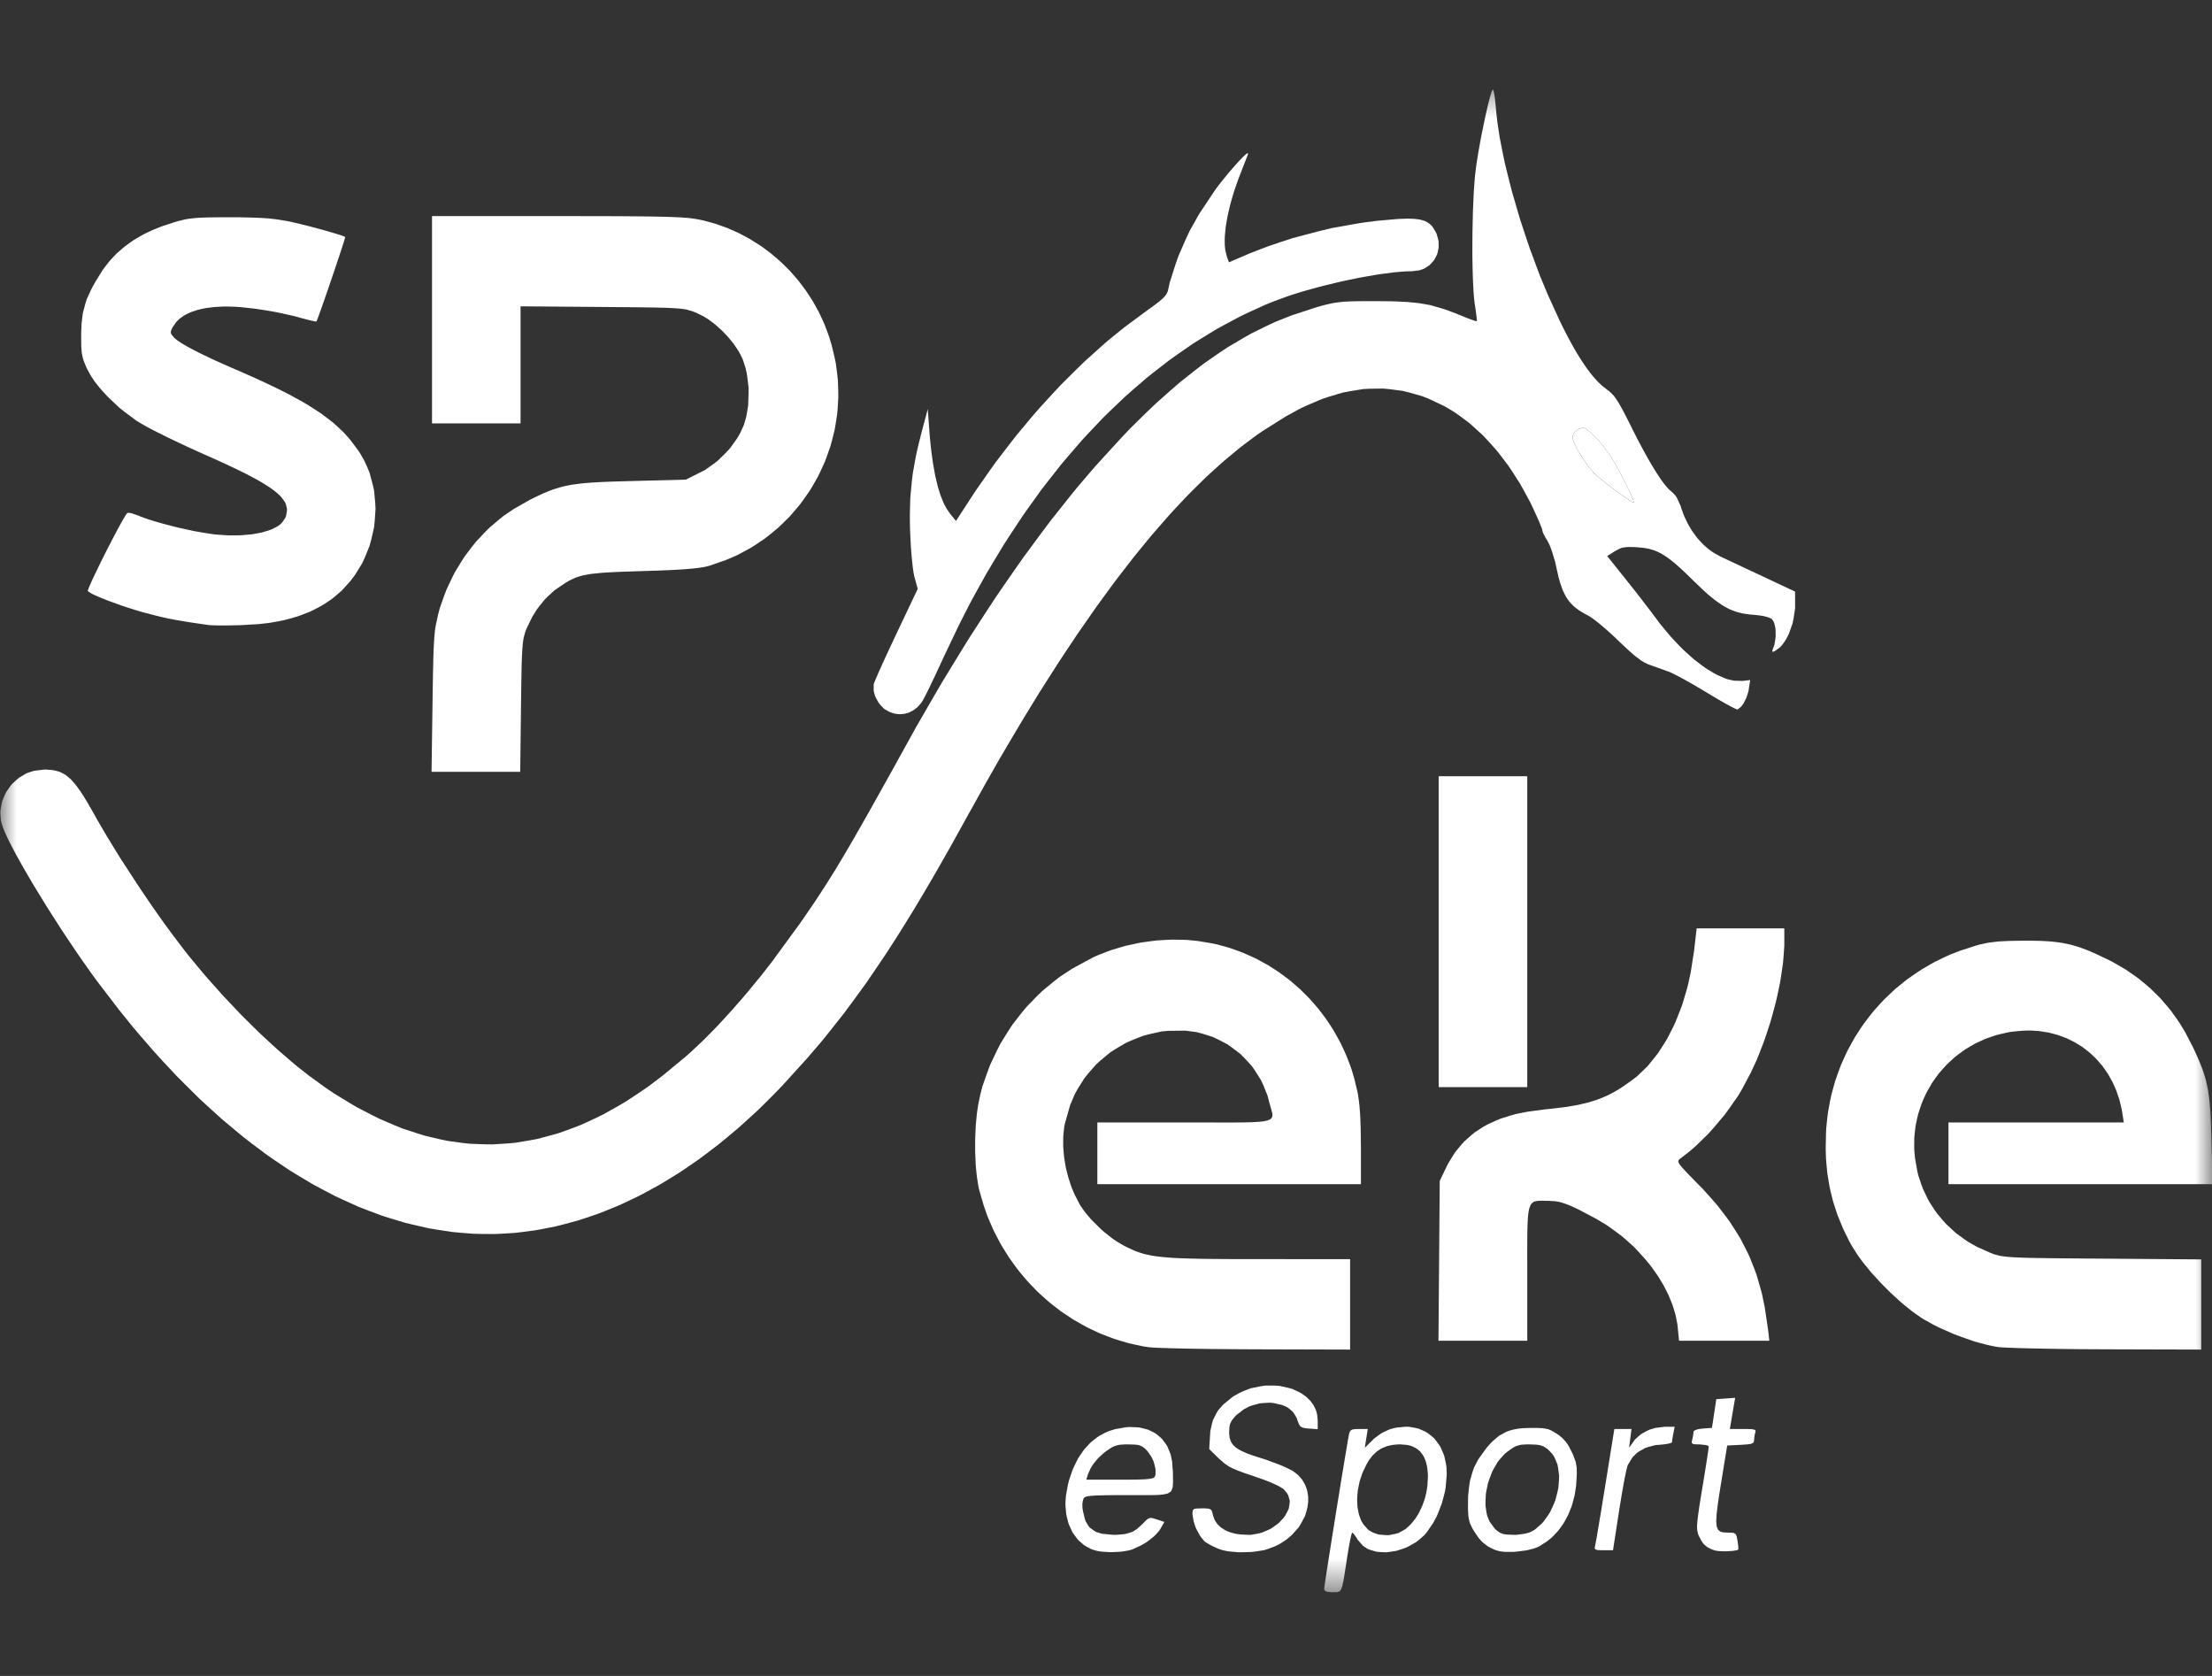 <svg width="66" height="50" viewBox="0 0 66 50" fill="none" xmlns="http://www.w3.org/2000/svg">
<rect x="0" y="0" width="66" height="50" fill="#333333" stroke="none"/>
<mask id="mask0_752_17" style="mask-type:luminance" maskUnits="userSpaceOnUse" x="0" y="2" width="66" height="46">
<path d="M66 2.5H0V47.5H66V2.5Z" fill="white"/>
</mask>
<g mask="url(#mask0_752_17)">
<path d="M35.278 28.037L35.43 28.043L35.729 28.072L36.167 28.144L36.303 28.173L36.569 28.245L36.701 28.284L36.96 28.376L37.087 28.424L37.337 28.535L37.46 28.592L37.7 28.72L37.818 28.785L38.047 28.93L38.16 29.004L38.378 29.165L38.485 29.247L38.69 29.423L38.791 29.512L38.984 29.703L39.078 29.799L39.257 30.003L39.345 30.106L39.509 30.322L39.589 30.432L39.739 30.66L39.811 30.776L39.944 31.015L40.008 31.136L40.124 31.385L40.18 31.512L40.279 31.77L40.326 31.901L40.406 32.169L40.504 32.579L40.521 32.666L40.549 32.872L40.562 32.981L40.581 33.237L40.589 33.371L40.599 33.679L40.606 34.208V35.329H32.742V33.487H35.538L35.873 33.487H36.034L36.321 33.489H36.459H36.703H36.82L37.024 33.487L37.121 33.486L37.288 33.482L37.367 33.479L37.5 33.472L37.563 33.468L37.665 33.457L37.713 33.451L37.789 33.435L37.824 33.426L37.876 33.404L37.899 33.393L37.931 33.364L37.944 33.35L37.959 33.314L37.964 33.295V33.252L37.961 33.206L37.928 33.087L37.864 32.859L37.821 32.69L37.693 32.374L37.622 32.22L37.444 31.939L37.349 31.803L37.127 31.561L37.011 31.445L36.75 31.246L36.616 31.152L36.324 31.001L36.175 30.932L35.859 30.833L35.698 30.791L35.363 30.748L34.846 30.754L34.654 30.773L34.283 30.856L34.102 30.904L33.757 31.041L33.589 31.115L33.274 31.302L33.121 31.401L32.843 31.632L32.708 31.753L32.47 32.026L32.356 32.167L32.162 32.476L32.072 32.635L31.928 32.976L31.774 33.52L31.755 33.611L31.734 33.803L31.725 33.901L31.723 34.102L31.723 34.204L31.74 34.412L31.749 34.516L31.783 34.725L31.801 34.829L31.852 35.037L31.879 35.139L31.945 35.341L31.98 35.441L32.062 35.633L32.202 35.906L32.233 35.961L32.312 36.076L32.353 36.134L32.449 36.253L32.548 36.371L32.783 36.606L32.903 36.72L33.156 36.922L33.219 36.969L33.344 37.053L33.524 37.157L33.614 37.204L33.783 37.283L33.867 37.32L34.037 37.38L34.126 37.408L34.325 37.452L34.431 37.471L34.682 37.502L34.75 37.508L34.9 37.52L34.976 37.526L35.148 37.535L35.236 37.539L35.432 37.545L35.533 37.548L35.758 37.553L35.873 37.556L36.128 37.559L36.26 37.56L36.549 37.562L36.699 37.563L37.025 37.564L37.56 37.564L40.283 37.566V40.263L37.464 40.255L37.27 40.254L36.889 40.252L36.701 40.251L36.34 40.247L36.161 40.246L35.826 40.241L35.662 40.239L35.362 40.233L35.218 40.23L34.962 40.224L34.841 40.22L34.638 40.214L34.545 40.21L34.403 40.203L34.373 40.2L34.324 40.197L34.302 40.195L34.271 40.191L34.12 40.169L33.822 40.106L33.674 40.072L33.384 39.987L33.24 39.942L32.958 39.835L32.819 39.78L32.547 39.653L32.412 39.587L32.151 39.441L32.021 39.365L31.771 39.2L31.647 39.115L31.41 38.932L31.293 38.838L31.069 38.639L30.958 38.537L30.748 38.32L30.645 38.21L30.451 37.979L30.356 37.862L30.178 37.617L30.091 37.493L29.93 37.234L29.852 37.103L29.709 36.832L29.64 36.695L29.517 36.412L29.458 36.27L29.355 35.977L29.224 35.526L29.201 35.435L29.165 35.222L29.148 35.112L29.123 34.871L29.113 34.748L29.101 34.487L29.096 34.356L29.096 34.088L29.098 33.954L29.109 33.687L29.116 33.555L29.14 33.3L29.154 33.175L29.189 32.943L29.255 32.631L29.314 32.406L29.467 31.97L29.549 31.756L29.745 31.345L29.847 31.143L30.084 30.759L30.207 30.571L30.482 30.217L30.625 30.044L30.936 29.724L31.096 29.568L31.441 29.282L31.618 29.145L31.994 28.898L32.593 28.573L32.728 28.51L33.01 28.399L33.152 28.346L33.446 28.258L33.594 28.216L33.897 28.15L34.049 28.119L34.356 28.077L34.51 28.058L34.819 28.039L34.972 28.033M60.783 28.068L60.903 28.071L61.12 28.083L61.226 28.091L61.422 28.115L61.518 28.128L61.7 28.165L61.79 28.185L61.97 28.237L62.06 28.265L62.246 28.335L62.341 28.372L62.542 28.461L62.874 28.618L63.017 28.689L63.289 28.845L63.423 28.924L63.677 29.099L63.802 29.188L64.036 29.381L64.152 29.48L64.369 29.692L64.475 29.8L64.673 30.031L64.77 30.148L64.95 30.398L65.037 30.525L65.199 30.793L65.419 31.217L65.478 31.339L65.576 31.557L65.622 31.663L65.699 31.858L65.734 31.953L65.793 32.139L65.82 32.232L65.862 32.424L65.882 32.522L65.912 32.733L65.925 32.843L65.945 33.09L65.955 33.219L65.968 33.515L65.984 34.029L66.014 35.329H58.137V33.487H63.369L63.324 33.207L63.307 33.104L63.261 32.906L63.236 32.808L63.174 32.621L63.141 32.529L63.064 32.352L63.023 32.266L62.931 32.102L62.883 32.021L62.778 31.869L62.723 31.794L62.604 31.655L62.543 31.587L62.412 31.462L62.346 31.401L62.203 31.289L62.131 31.235L61.978 31.139L61.901 31.093L61.739 31.012L61.656 30.973L61.485 30.908L61.399 30.878L61.22 30.829L61.129 30.806L60.943 30.776L60.848 30.762L60.656 30.748L60.559 30.744L60.361 30.749L60.058 30.777L59.933 30.795L59.69 30.85L59.57 30.879L59.341 30.957L59.227 30.998L59.011 31.097L58.904 31.149L58.702 31.269L58.602 31.331L58.416 31.469L58.324 31.541L58.154 31.696L58.071 31.776L57.917 31.947L57.843 32.034L57.708 32.22L57.643 32.314L57.529 32.513L57.473 32.614L57.378 32.824L57.334 32.929L57.261 33.149L57.227 33.26L57.176 33.487L57.154 33.602L57.127 33.837L57.117 33.955L57.115 34.195L57.117 34.316L57.14 34.56L57.205 34.928L57.237 35.068L57.328 35.339L57.377 35.471L57.498 35.725L57.562 35.849L57.714 36.084L57.794 36.199L57.974 36.414L58.068 36.518L58.275 36.711L58.382 36.804L58.614 36.974L58.734 37.055L58.99 37.199L59.399 37.382L59.492 37.418L59.673 37.466L59.726 37.475L59.861 37.492L59.898 37.496L59.983 37.502L60.027 37.506L60.13 37.512L60.183 37.514L60.306 37.519L60.37 37.522L60.515 37.526L60.592 37.528L60.763 37.531L60.853 37.532L61.053 37.535L61.158 37.537L61.391 37.539L61.512 37.541L61.78 37.543L61.919 37.544L62.224 37.547L62.729 37.55L65.678 37.573V40.263L62.858 40.255L62.664 40.254L62.283 40.252L62.094 40.251L61.73 40.247L61.551 40.245L61.213 40.24L61.048 40.237L60.743 40.231L60.597 40.228L60.337 40.221L60.212 40.218L60.005 40.21L59.908 40.206L59.761 40.199L59.728 40.197L59.677 40.193L59.653 40.191L59.619 40.187L59.542 40.175L59.371 40.141L59.283 40.121L59.098 40.072L58.908 40.02L58.509 39.88L58.309 39.806L57.923 39.636L57.829 39.593L57.653 39.503L57.411 39.367L57.32 39.312L57.124 39.173L57.025 39.1L56.818 38.933L56.715 38.846L56.506 38.656L56.402 38.56L56.198 38.356L56.098 38.253L55.906 38.044L55.813 37.939L55.643 37.731L55.561 37.628L55.418 37.43L55.244 37.153L55.172 37.02L55.041 36.756L54.979 36.623L54.871 36.358L54.818 36.226L54.731 35.959L54.689 35.825L54.622 35.553L54.591 35.417L54.544 35.139L54.522 34.999L54.495 34.713L54.483 34.569L54.474 34.273L54.483 33.816L54.49 33.65L54.525 33.323L54.546 33.161L54.605 32.842L54.638 32.684L54.722 32.374L54.767 32.221L54.873 31.921L54.93 31.773L55.059 31.484L55.126 31.341L55.277 31.065L55.355 30.929L55.525 30.666L55.614 30.536L55.805 30.287L55.903 30.165L56.112 29.931L56.219 29.817L56.447 29.6L56.563 29.493L56.808 29.294L56.933 29.197L57.195 29.016L57.327 28.928L57.604 28.767L57.744 28.689L58.036 28.548L58.184 28.48L58.489 28.362L58.962 28.209L59.061 28.181L59.247 28.141L59.342 28.122L59.547 28.097L59.655 28.086L59.912 28.073L59.981 28.071L60.135 28.068L60.393 28.065L60.532 28.064M53.239 28.217L53.214 28.567L53.198 28.746L53.143 29.121L53.113 29.311L53.031 29.702L52.986 29.898L52.88 30.294L52.824 30.491L52.696 30.882L52.63 31.076L52.483 31.453L52.408 31.638L52.245 31.99L51.986 32.479L51.871 32.676L51.595 33.072L51.451 33.268L51.134 33.642L50.972 33.824L50.636 34.153L50.552 34.231L50.384 34.373L50.134 34.566L50.104 34.587L50.077 34.631L50.075 34.644L50.082 34.675L50.088 34.693L50.116 34.737L50.132 34.762L50.184 34.824L50.213 34.857L50.292 34.942L50.334 34.988L50.443 35.1L50.644 35.306L50.808 35.471L51.102 35.8L51.244 35.964L51.496 36.293L51.618 36.457L51.831 36.791L51.933 36.959L52.111 37.304L52.195 37.478L52.339 37.839L52.407 38.022L52.519 38.404L52.572 38.598L52.656 39.006L52.752 39.654L52.792 40H50.098L50.059 39.606L50.049 39.513L50.013 39.322L49.993 39.226L49.935 39.032L49.904 38.935L49.826 38.739L49.785 38.641L49.687 38.444L49.636 38.346L49.519 38.152L49.458 38.054L49.324 37.863L49.255 37.768L49.102 37.581L48.856 37.308L48.741 37.189L48.492 36.966L48.364 36.858L48.087 36.654L47.944 36.554L47.633 36.366L47.123 36.096L47.066 36.068L46.965 36.021L46.916 35.998L46.827 35.96L46.742 35.925L46.599 35.878L46.529 35.858L46.395 35.837L46.174 35.825L46.095 35.824L45.965 35.823L45.905 35.824L45.81 35.839L45.766 35.851L45.701 35.904L45.673 35.937L45.631 36.047L45.623 36.079L45.608 36.158L45.602 36.199L45.591 36.298L45.587 36.351L45.58 36.474L45.577 36.539L45.573 36.689L45.572 36.766L45.57 36.944L45.569 37.037V37.246L45.568 37.354L45.569 37.597V38.001V40H42.92L42.958 35.23L43.136 34.86L43.201 34.725L43.351 34.48L43.428 34.362L43.605 34.148L43.697 34.047L43.903 33.864L44.009 33.778L44.245 33.626L44.368 33.554L44.637 33.431L44.776 33.373L45.08 33.278L45.237 33.234L45.578 33.166L46.131 33.093L46.289 33.078L46.572 33.044L46.709 33.027L46.959 32.986L47.08 32.964L47.302 32.912L47.411 32.885L47.612 32.822L47.71 32.788L47.898 32.71L47.99 32.668L48.169 32.574L48.258 32.523L48.437 32.409L48.711 32.213L48.831 32.122L49.057 31.909L49.168 31.797L49.374 31.544L49.475 31.414L49.661 31.125L49.751 30.977L49.914 30.656L49.992 30.491L50.131 30.141L50.197 29.962L50.31 29.585L50.363 29.395L50.449 28.995L50.545 28.374L50.624 27.697H53.239M45.569 32.434H42.926V23.158H45.569V32.434Z" fill="white"/>
<path d="M44.559 2.701L44.567 2.724L44.585 2.808L44.593 2.856L44.61 2.981L44.631 3.202L44.64 3.307L44.664 3.528L44.678 3.64L44.712 3.876L44.749 4.114L44.85 4.626L44.905 4.886L45.04 5.432L45.111 5.707L45.275 6.273L45.359 6.557L45.548 7.128L45.645 7.414L45.854 7.978L45.96 8.257L46.186 8.799L46.539 9.572L46.606 9.711L46.736 9.967L46.801 10.091L46.926 10.32L46.989 10.431L47.11 10.632L47.171 10.73L47.288 10.905L47.347 10.99L47.461 11.141L47.518 11.213L47.63 11.339L47.686 11.399L47.796 11.503L47.959 11.632L48.012 11.669L48.106 11.759L48.154 11.809L48.253 11.951L48.279 11.992L48.336 12.088L48.365 12.139L48.43 12.259L48.464 12.322L48.54 12.471L48.671 12.73L48.736 12.863L48.863 13.111L48.926 13.231L49.046 13.455L49.105 13.563L49.218 13.762L49.274 13.858L49.379 14.03L49.431 14.113L49.527 14.258L49.574 14.327L49.662 14.444L49.705 14.498L49.782 14.585L49.886 14.68L49.911 14.7L49.962 14.755L49.988 14.784L50.036 14.855L50.143 15.088L50.169 15.174L50.23 15.34L50.263 15.422L50.338 15.579L50.377 15.656L50.465 15.803L50.511 15.874L50.611 16.008L50.661 16.073L50.771 16.193L50.827 16.251L50.946 16.355L51.006 16.405L51.132 16.491L51.328 16.601L51.35 16.611L51.413 16.642L51.448 16.657L51.532 16.697L51.619 16.738L51.841 16.842L51.957 16.897L52.215 17.018L52.61 17.203L53.561 17.65V18.145L53.516 18.447L53.486 18.595L53.391 18.864L53.365 18.928L53.306 19.045L53.274 19.101L53.206 19.199L53.171 19.246L53.096 19.323L52.977 19.41L52.949 19.426L52.912 19.442L52.896 19.447L52.883 19.439L52.879 19.433L52.886 19.397L52.917 19.307L52.943 19.237L52.971 19.074L52.981 18.992L52.979 18.828L52.974 18.747L52.944 18.611L52.934 18.58L52.911 18.53L52.868 18.472L52.851 18.457L52.789 18.428L52.754 18.415L52.663 18.39L52.614 18.379L52.498 18.36L52.304 18.34L52.224 18.335L52.074 18.314L52.002 18.303L51.862 18.268L51.793 18.249L51.659 18.197L51.592 18.169L51.458 18.096L51.39 18.057L51.25 17.961L51.178 17.909L51.026 17.787L50.948 17.722L50.781 17.569L50.505 17.303L50.407 17.207L50.234 17.041L50.15 16.962L50 16.83L49.927 16.767L49.793 16.664L49.728 16.616L49.604 16.538L49.543 16.502L49.424 16.447L49.364 16.422L49.243 16.385L49.182 16.369L49.052 16.346L48.843 16.326L48.752 16.321L48.615 16.319L48.551 16.32L48.449 16.333L48.4 16.341L48.315 16.373L48.182 16.445L47.954 16.589L48.49 17.259L48.563 17.351L48.729 17.56L48.813 17.666L48.983 17.886L49.066 17.994L49.222 18.197L49.416 18.454L49.525 18.602L49.752 18.877L49.866 19.011L50.097 19.255L50.213 19.374L50.444 19.584L50.56 19.684L50.788 19.858L50.901 19.939L51.122 20.073L51.23 20.134L51.438 20.224L51.539 20.263L51.73 20.306L51.993 20.315L52.22 20.288L52.179 20.555L52.17 20.62L52.128 20.755L52.105 20.82L52.045 20.942L52.015 20.999L51.946 21.087L51.846 21.165L51.842 21.166L51.815 21.159L51.8 21.153L51.754 21.132L51.728 21.12L51.663 21.087L51.629 21.069L51.549 21.026L51.465 20.98L51.262 20.864L50.924 20.661L50.806 20.59L50.568 20.45L50.451 20.382L50.235 20.261L50.131 20.205L49.96 20.116L49.922 20.097L49.857 20.067L49.783 20.035L49.744 20.022L49.65 19.988L49.601 19.97L49.496 19.933L49.204 19.828L49.151 19.809L49.033 19.745L48.971 19.708L48.831 19.604L48.757 19.546L48.586 19.396L48.285 19.113L48.2 19.029L48.021 18.865L47.932 18.785L47.761 18.64L47.678 18.571L47.535 18.462L47.501 18.438L47.444 18.399L47.373 18.357L47.301 18.32L47.175 18.246L47.114 18.209L47.009 18.13L46.958 18.089L46.87 17.999L46.828 17.953L46.755 17.85L46.72 17.795L46.658 17.672L46.628 17.609L46.575 17.461L46.549 17.384L46.501 17.209L46.432 16.907L46.399 16.753L46.305 16.447L46.281 16.376L46.234 16.257L46.167 16.126L46.127 16.064L46.063 15.945L46.049 15.918L46.031 15.874L46.02 15.826V15.816L45.999 15.753L45.985 15.715L45.942 15.609L45.919 15.551L45.858 15.416L45.757 15.194L45.661 14.991L45.452 14.606L45.345 14.417L45.118 14.062L45.002 13.889L44.756 13.566L44.631 13.409L44.37 13.12L44.237 12.98L43.961 12.728L43.821 12.606L43.533 12.391L43.387 12.289L43.089 12.113L42.631 11.898L42.438 11.821L42.052 11.711L41.858 11.663L41.468 11.611L41.272 11.592L40.876 11.597L40.678 11.607L40.274 11.672L40.07 11.711L39.656 11.834L39.447 11.903L39.019 12.085L38.803 12.184L38.359 12.427L37.674 12.859L37.505 12.974L37.164 13.228L36.993 13.359L36.649 13.643L36.477 13.788L36.129 14.103L35.955 14.264L35.605 14.609L35.429 14.786L35.075 15.162L34.898 15.354L34.541 15.762L34.361 15.969L34 16.409L33.819 16.632L33.453 17.104L33.27 17.343L32.9 17.847L32.714 18.103L32.34 18.64L32.151 18.911L31.772 19.48L31.581 19.769L31.196 20.372L31.003 20.677L30.613 21.312L30.418 21.635L30.022 22.304L29.823 22.643L29.422 23.347L28.813 24.441L28.684 24.674L28.436 25.122L28.312 25.344L28.07 25.769L27.95 25.979L27.715 26.383L27.598 26.582L27.369 26.966L27.255 27.156L27.03 27.521L26.918 27.701L26.698 28.049L26.477 28.393L26.044 29.036L25.827 29.351L25.395 29.944L25.179 30.234L24.741 30.789L24.52 31.062L24.068 31.589L23.366 32.362L23.177 32.56L22.799 32.94L22.608 33.126L22.223 33.478L22.03 33.651L21.64 33.978L21.445 34.138L21.051 34.438L20.853 34.586L20.456 34.859L20.256 34.993L19.855 35.24L19.654 35.36L19.25 35.58L19.048 35.687L18.642 35.88L18.438 35.973L18.03 36.139L17.825 36.218L17.415 36.357L17.21 36.422L16.8 36.532L16.594 36.584L16.183 36.666L15.977 36.704L15.566 36.758L15.361 36.782L14.949 36.807L14.744 36.816L14.335 36.813L14.13 36.808L13.721 36.776L13.488 36.754L13.023 36.683L12.79 36.644L12.325 36.538L12.094 36.482L11.629 36.342L11.397 36.269L10.935 36.095L10.703 36.005L10.242 35.797L10.011 35.69L9.551 35.449L9.322 35.325L8.865 35.052L8.636 34.911L8.181 34.605L7.954 34.447L7.502 34.108L7.276 33.934L6.828 33.562L6.603 33.372L6.158 32.968L5.936 32.763L5.495 32.326L5.274 32.105L4.837 31.637L4.619 31.399L4.186 30.899L3.97 30.646L3.542 30.115L2.906 29.284L2.759 29.085L2.453 28.651L2.299 28.429L1.987 27.965L1.832 27.731L1.53 27.259L1.38 27.024L1.099 26.565L0.962 26.34L0.716 25.918L0.658 25.815L0.549 25.621L0.496 25.526L0.401 25.348L0.355 25.261L0.275 25.103L0.237 25.026L0.173 24.89L0.143 24.824L0.097 24.712L0.052 24.576L0.026 24.477L0.012 24.279L0.012 24.181L0.045 23.989L0.067 23.895L0.142 23.717L0.184 23.63L0.295 23.472L0.354 23.395L0.496 23.263L0.571 23.201L0.738 23.101L0.824 23.057L1.012 22.997L1.312 22.96H1.392L1.535 22.972L1.604 22.98L1.729 23.011L1.79 23.03L1.905 23.089L1.961 23.122L2.07 23.212L2.126 23.262L2.237 23.39L2.294 23.46L2.415 23.632L2.476 23.725L2.612 23.947L2.839 24.344L2.92 24.49L3.105 24.806L3.201 24.968L3.408 25.307L3.621 25.651L4.087 26.366L4.205 26.544L4.442 26.893L4.561 27.067L4.795 27.399L4.911 27.563L5.136 27.869L5.454 28.288L5.614 28.494L5.952 28.903L6.124 29.107L6.48 29.509L6.659 29.709L7.026 30.097L7.209 30.289L7.581 30.658L7.767 30.84L8.139 31.184L8.324 31.351L8.688 31.665L8.869 31.817L9.221 32.093L9.729 32.461L9.961 32.618L10.421 32.899L10.65 33.034L11.107 33.271L11.335 33.384L11.788 33.578L12.014 33.669L12.464 33.817L12.689 33.886L13.136 33.991L13.36 34.038L13.806 34.099L14.028 34.123L14.472 34.139L14.694 34.142L15.138 34.114L15.359 34.095L15.801 34.022L16.022 33.981L16.464 33.864L16.685 33.801L17.127 33.64L17.348 33.554L17.791 33.349L18.012 33.24L18.456 32.991L18.678 32.86L19.123 32.566L19.346 32.413L19.792 32.074L20.465 31.517L20.597 31.4L20.87 31.145L21.007 31.014L21.288 30.73L21.428 30.584L21.714 30.274L21.858 30.116L22.148 29.783L22.293 29.614L22.584 29.26L22.73 29.081L23.021 28.709L23.877 27.538L23.997 27.365L24.215 27.047L24.321 26.89L24.523 26.582L24.624 26.426L24.827 26.103L24.93 25.938L25.148 25.574L25.204 25.479L25.323 25.278L25.383 25.175L25.511 24.955L25.575 24.841L25.714 24.599L25.785 24.474L25.936 24.207L26.013 24.069L26.18 23.772L26.265 23.62L26.448 23.291L26.542 23.123L26.744 22.759L27.069 22.171L27.331 21.697L27.86 20.781L28.125 20.328L28.658 19.455L28.925 19.024L29.461 18.197L29.729 17.79L30.267 17.011L30.536 16.628L31.074 15.899L31.344 15.54L31.881 14.863L32.149 14.531L32.683 13.908L33.48 13.036L33.734 12.77L34.229 12.284L34.476 12.048L34.961 11.617L35.203 11.408L35.68 11.03L35.918 10.847L36.392 10.518L36.63 10.361L37.104 10.08L37.341 9.946L37.819 9.711L38.06 9.599L38.546 9.407L39.288 9.164L39.362 9.143L39.492 9.107L39.554 9.091L39.668 9.065L39.781 9.04L40.008 9.01L40.069 9.004L40.203 8.996L40.274 8.992L40.437 8.988L40.524 8.986L40.727 8.985H41.089L41.244 8.986L41.519 8.989L41.651 8.993L41.885 9.004L41.998 9.01L42.204 9.03L42.305 9.04L42.492 9.07L42.677 9.103L43.037 9.207L43.13 9.236L43.325 9.308L43.647 9.436L43.703 9.459L43.804 9.499L43.853 9.517L43.935 9.547L43.973 9.561L44.026 9.578L44.064 9.584L44.066 9.582L44.065 9.541L44.063 9.517L44.054 9.438L44.049 9.395L44.035 9.289L44.009 9.109L44.001 9.063L43.988 8.949L43.982 8.89L43.971 8.754L43.965 8.684L43.957 8.528L43.953 8.448L43.946 8.276L43.94 8.1L43.933 7.713L43.931 7.514L43.933 7.103L43.935 6.895L43.944 6.484L43.949 6.282L43.966 5.897L43.975 5.711L43.999 5.378L44.005 5.3L44.02 5.157L44.044 4.967L44.059 4.861L44.096 4.629L44.116 4.511L44.16 4.264L44.206 4.016L44.305 3.537L44.33 3.423L44.377 3.216L44.4 3.118L44.442 2.953L44.463 2.876L44.497 2.765L44.505 2.741L44.519 2.707L44.537 2.676L44.543 2.668M37.235 4.605L37.23 4.619L37.204 4.685L37.19 4.723L37.149 4.828L37.127 4.884L37.076 5.014L36.995 5.224L36.945 5.353L36.857 5.605L36.815 5.73L36.743 5.974L36.709 6.095L36.654 6.328L36.628 6.442L36.59 6.659L36.573 6.766L36.553 6.964L36.544 7.06L36.542 7.236L36.544 7.32L36.56 7.469L36.607 7.659L36.669 7.825L37.106 7.638L37.282 7.562L37.644 7.421L37.827 7.352L38.202 7.224L38.579 7.101L39.356 6.897L39.745 6.803L40.526 6.664L40.72 6.634L41.105 6.586L41.671 6.536L41.763 6.53L41.926 6.525L42.004 6.523L42.139 6.527L42.204 6.53L42.316 6.543L42.37 6.552L42.462 6.577L42.506 6.591L42.582 6.628L42.617 6.649L42.679 6.699L42.709 6.726L42.76 6.791L42.828 6.906L42.864 6.976L42.905 7.118L42.922 7.189L42.926 7.329L42.924 7.398L42.896 7.529L42.877 7.593L42.818 7.711L42.784 7.767L42.697 7.865L42.651 7.912L42.539 7.986L42.481 8.02L42.348 8.065L42.129 8.092H42.071L41.942 8.097L41.876 8.101L41.731 8.113L41.584 8.126L41.251 8.17L41.08 8.194L40.713 8.258L40.526 8.292L40.141 8.372L39.947 8.415L39.561 8.508L39.369 8.556L38.999 8.659L38.816 8.711L38.478 8.818L38.024 8.983L37.773 9.084L37.278 9.309L37.031 9.426L36.546 9.684L36.304 9.816L35.828 10.107L35.592 10.255L35.126 10.577L34.894 10.742L34.44 11.094L34.214 11.274L33.77 11.657L33.55 11.852L33.118 12.264L32.903 12.475L32.483 12.917L32.275 13.142L31.868 13.614L31.665 13.853L31.271 14.354L31.075 14.607L30.694 15.136L30.505 15.404L30.138 15.96L29.956 16.241L29.603 16.825L29.428 17.12L29.089 17.73L28.922 18.038L28.599 18.675L28.131 19.659L28.062 19.81L27.928 20.099L27.861 20.239L27.742 20.488L27.714 20.545L27.663 20.649L27.638 20.698L27.595 20.781L27.575 20.82L27.543 20.88L27.507 20.939L27.475 20.985L27.403 21.067L27.366 21.105L27.284 21.168L27.242 21.197L27.154 21.241L27.109 21.262L27.016 21.288L26.969 21.299L26.872 21.306L26.824 21.307L26.726 21.295L26.677 21.286L26.581 21.254L26.532 21.235L26.438 21.182L26.377 21.145L26.269 21.032L26.219 20.971L26.14 20.83L26.106 20.758L26.068 20.612L26.069 20.414L26.071 20.403L26.09 20.355L26.101 20.326L26.135 20.246L26.153 20.203L26.2 20.095L26.225 20.038L26.284 19.907L26.314 19.839L26.383 19.688L26.418 19.611L26.495 19.445L26.745 18.911L27.382 17.569L27.287 17.222L27.28 17.197L27.267 17.132L27.26 17.095L27.247 17.009L27.234 16.919L27.21 16.689L27.198 16.569L27.178 16.303L27.157 15.888L27.152 15.749L27.148 15.484L27.148 15.353L27.154 15.101L27.161 14.853L27.205 14.376L27.233 14.137L27.32 13.651L27.345 13.527L27.404 13.27L27.505 12.868L27.682 12.204L27.728 12.829L27.739 12.986L27.768 13.281L27.784 13.426L27.82 13.695L27.839 13.826L27.882 14.069L27.904 14.188L27.955 14.404L27.98 14.509L28.037 14.697L28.067 14.788L28.131 14.949L28.164 15.026L28.234 15.158L28.346 15.324L28.524 15.541L28.904 14.958L29.096 14.662L29.496 14.089L29.698 13.805L30.118 13.257L30.33 12.985L30.765 12.463L30.986 12.207L31.436 11.714L31.663 11.472L32.126 11.012L32.359 10.786L32.831 10.361L33.068 10.153L33.549 9.764L34.275 9.226L34.368 9.162L34.518 9.049L34.587 8.996L34.691 8.904L34.737 8.86L34.798 8.784L34.845 8.688L34.901 8.432L35.065 7.915L35.154 7.656L35.378 7.141L35.498 6.885L35.778 6.386L36.255 5.669L36.368 5.516L36.61 5.216L36.67 5.144L36.785 5.01L36.842 4.945L36.945 4.831L36.994 4.778L37.079 4.691L37.119 4.651L37.179 4.599L37.205 4.578L37.234 4.567M47.238 12.763L47.123 12.788L47.052 12.827L47.022 12.855L46.967 12.913L46.95 12.947L46.922 13.016V13.051L46.941 13.139L46.969 13.217L46.991 13.263L47.039 13.36L47.068 13.412L47.129 13.52L47.164 13.576L47.309 13.8L47.386 13.902L47.463 14.001L47.5 14.044L47.573 14.126L47.606 14.157L47.714 14.252L47.812 14.333L47.87 14.379L48.119 14.572L48.243 14.663L48.366 14.752L48.422 14.791L48.531 14.867L48.576 14.897L48.66 14.951L48.688 14.969L48.737 14.995L48.743 14.996L48.745 14.953L48.721 14.884L48.7 14.832L48.651 14.72L48.619 14.653L48.551 14.512L48.512 14.434L48.345 14.111L48.258 13.955L48.171 13.802L48.13 13.733L48.05 13.601L48.014 13.548L47.806 13.268L47.653 13.091L47.579 13.016L47.505 12.944L47.471 12.913L47.405 12.856L47.375 12.834L47.319 12.793L47.296 12.782L47.253 12.763H47.238Z" fill="white"/>
<path d="M17.194 6.447L17.372 6.448H17.702L17.863 6.449L18.158 6.449L18.302 6.45L18.566 6.451L18.694 6.452L18.928 6.454L19.042 6.455L19.248 6.457L19.349 6.458L19.53 6.461L19.617 6.463L19.776 6.466L19.852 6.468L19.99 6.472L20.056 6.475L20.175 6.48L20.289 6.485L20.471 6.498L20.556 6.505L20.692 6.522L20.864 6.551L20.991 6.578L21.239 6.645L21.361 6.681L21.602 6.766L21.721 6.811L21.953 6.913L22.068 6.966L22.291 7.085L22.401 7.147L22.614 7.281L22.72 7.35L22.922 7.499L23.022 7.576L23.213 7.739L23.307 7.822L23.487 7.999L23.575 8.089L23.742 8.278L23.823 8.374L23.976 8.576L24.051 8.678L24.19 8.889L24.258 8.997L24.382 9.22L24.442 9.332L24.551 9.564L24.603 9.681L24.694 9.923L24.738 10.045L24.813 10.293L24.905 10.676L24.94 10.846L24.983 11.185L25.001 11.355L25.012 11.692L25.013 11.86L24.993 12.193L24.979 12.358L24.928 12.684L24.899 12.846L24.818 13.164L24.775 13.322L24.666 13.63L24.609 13.782L24.473 14.078L24.402 14.224L24.241 14.507L24.157 14.645L23.971 14.912L23.874 15.043L23.665 15.292L23.557 15.414L23.325 15.643L23.206 15.755L22.952 15.964L22.823 16.065L22.549 16.25L22.409 16.339L22.116 16.499L21.967 16.576L21.655 16.709L21.169 16.877L21.133 16.887L21.051 16.907L21.007 16.916L20.906 16.932L20.853 16.941L20.73 16.955L20.666 16.962L20.517 16.975L20.439 16.982L20.261 16.993L20.168 16.999L19.956 17.009L19.845 17.014L19.595 17.024L19.174 17.037L19.062 17.041L18.859 17.047L18.76 17.051L18.579 17.057L18.491 17.06L18.331 17.068L18.253 17.072L18.113 17.079L17.976 17.088L17.751 17.11L17.644 17.121L17.468 17.152L17.385 17.168L17.241 17.211L17.171 17.235L17.044 17.293L16.98 17.325L16.853 17.402L16.643 17.543L16.546 17.611L16.359 17.781L16.268 17.87L16.1 18.074L16.02 18.18L15.878 18.408L15.704 18.768L15.674 18.848L15.63 19.007L15.62 19.052L15.604 19.159L15.597 19.216L15.586 19.36L15.581 19.437L15.572 19.63L15.568 19.734L15.561 19.991L15.56 20.06L15.557 20.212L15.556 20.291L15.553 20.464L15.552 20.553L15.549 20.749L15.545 21.069L15.522 23.026H12.876L12.906 20.937L12.907 20.82L12.91 20.605L12.912 20.5L12.915 20.307L12.917 20.213L12.92 20.041L12.922 19.959L12.926 19.806L12.929 19.658L12.937 19.412L12.942 19.297L12.953 19.106L12.959 19.016L12.973 18.866L12.98 18.794L12.999 18.67L13.073 18.33L13.123 18.141L13.251 17.776L13.32 17.596L13.482 17.251L13.567 17.081L13.762 16.759L13.864 16.601L14.089 16.303L14.206 16.158L14.46 15.887L14.591 15.755L14.874 15.514L15.017 15.397L15.325 15.187L15.813 14.91L15.929 14.852L16.134 14.755L16.234 14.709L16.421 14.634L16.513 14.599L16.698 14.542L16.791 14.516L16.991 14.474L17.094 14.456L17.327 14.426L17.449 14.413L17.732 14.393L17.807 14.388L17.969 14.38L18.052 14.376L18.232 14.369L18.324 14.366L18.526 14.36L18.853 14.351L20.465 14.309L20.893 14.094L21.029 14.026L21.295 13.838L21.425 13.737L21.663 13.502L21.777 13.38L21.967 13.117L22.011 13.051L22.087 12.916L22.179 12.716L22.205 12.648L22.248 12.499L22.268 12.422L22.297 12.258L22.323 12.093L22.335 11.74L22.335 11.563L22.294 11.219L22.281 11.135L22.244 10.977L22.174 10.757L22.148 10.689L22.076 10.548L22.038 10.478L21.944 10.336L21.895 10.265L21.784 10.126L21.727 10.057L21.602 9.925L21.539 9.86L21.405 9.739L21.338 9.68L21.199 9.574L21.13 9.524L20.991 9.438L20.785 9.336L20.69 9.297L20.521 9.245L20.474 9.233L20.358 9.216L20.295 9.208L20.132 9.196L20.087 9.193L19.985 9.188L19.933 9.185L19.811 9.181L19.748 9.18L19.606 9.176L19.532 9.175L19.365 9.172L19.278 9.171L19.084 9.168L18.983 9.167L18.759 9.165L18.644 9.164L18.388 9.162L17.965 9.158L15.532 9.139V12.632H12.89V6.447H16.631H16.828M6.97 6.482L7.164 6.483L7.259 6.485L7.433 6.489L7.518 6.491L7.673 6.497L7.749 6.5L7.889 6.508L8.025 6.518L8.263 6.545L8.587 6.599L8.653 6.612L8.81 6.648L8.892 6.667L9.071 6.711L9.252 6.756L9.623 6.856L9.712 6.881L9.875 6.928L9.953 6.951L10.085 6.991L10.146 7.01L10.233 7.04L10.299 7.07L10.3 7.072L10.293 7.101L10.288 7.12L10.269 7.182L10.259 7.216L10.23 7.305L10.216 7.353L10.179 7.464L10.141 7.581L10.047 7.861L9.999 8.006L9.894 8.316L9.841 8.472L9.737 8.774L9.686 8.92L9.597 9.176L9.576 9.235L9.538 9.339L9.521 9.387L9.491 9.467L9.478 9.503L9.458 9.553L9.441 9.591L9.439 9.593L9.398 9.588L9.372 9.583L9.291 9.565L9.246 9.555L9.137 9.528L8.95 9.478L8.782 9.431L8.405 9.347L8.213 9.307L7.82 9.241L7.625 9.212L7.259 9.171L7.171 9.162L7.008 9.152L6.786 9.145H6.68L6.481 9.155L6.384 9.161L6.205 9.183L6.117 9.196L5.956 9.231L5.878 9.251L5.736 9.298L5.668 9.324L5.546 9.384L5.488 9.416L5.386 9.488L5.338 9.526L5.257 9.61L5.159 9.75L5.137 9.79L5.111 9.848L5.1 9.875L5.097 9.918L5.098 9.939L5.119 9.98L5.179 10.056L5.199 10.078L5.261 10.13L5.296 10.157L5.387 10.219L5.437 10.251L5.558 10.322L5.622 10.358L5.771 10.437L5.849 10.478L6.025 10.566L6.117 10.61L6.319 10.706L6.424 10.755L6.653 10.858L7.024 11.021L7.16 11.079L7.416 11.192L7.541 11.247L7.778 11.356L7.895 11.409L8.114 11.514L8.222 11.565L8.425 11.666L8.624 11.767L8.976 11.96L9.145 12.056L9.442 12.245L9.585 12.339L9.836 12.529L9.956 12.624L10.167 12.818L10.269 12.916L10.449 13.12L10.691 13.443L10.742 13.519L10.833 13.678L10.877 13.758L10.952 13.925L11.023 14.093L11.119 14.447L11.16 14.626L11.195 14.994L11.205 15.179L11.18 15.55L11.16 15.735L11.077 16.1L11.028 16.28L10.888 16.628L10.81 16.799L10.613 17.12L10.56 17.197L10.444 17.347L10.254 17.558L10.169 17.645L9.984 17.803L9.889 17.879L9.684 18.016L9.579 18.081L9.354 18.198L9.238 18.253L8.992 18.349L8.866 18.394L8.598 18.47L8.462 18.505L8.172 18.56L8.024 18.585L7.712 18.62L7.218 18.649L7.107 18.653L6.89 18.657L6.783 18.659H6.592H6.502L6.357 18.655L6.325 18.654L6.274 18.651L6.251 18.65L6.219 18.646L6.098 18.629L5.888 18.598L5.786 18.584L5.607 18.556L5.521 18.542L5.367 18.516L5.293 18.504L5.155 18.478L5.02 18.453L4.767 18.395L4.35 18.289L4.181 18.243L3.811 18.127L3.627 18.066L3.275 17.939L3.192 17.907L3.041 17.847L2.968 17.817L2.845 17.762L2.787 17.737L2.701 17.691L2.622 17.637L2.618 17.634L2.626 17.605L2.631 17.587L2.653 17.529L2.666 17.498L2.7 17.418L2.719 17.375L2.765 17.274L2.814 17.17L2.935 16.919L2.998 16.789L3.137 16.511L3.208 16.372L3.348 16.099L3.418 15.965L3.544 15.729L3.574 15.674L3.629 15.576L3.655 15.528L3.701 15.451L3.723 15.414L3.757 15.36L3.794 15.31L3.801 15.303L3.836 15.3H3.857L3.913 15.31L4.13 15.382L4.183 15.406L4.318 15.456L4.389 15.481L4.554 15.534L4.64 15.56L4.826 15.613L4.921 15.639L5.121 15.691L5.322 15.742L5.73 15.831L5.83 15.851L6.02 15.885L6.283 15.926L6.419 15.945L6.684 15.964L6.816 15.972H7.066L7.19 15.969L7.421 15.949L7.535 15.937L7.742 15.899L7.842 15.878L8.018 15.824L8.103 15.794L8.244 15.723L8.31 15.685L8.41 15.6L8.509 15.456L8.537 15.385L8.56 15.251L8.564 15.185L8.533 15.055L8.509 14.991L8.416 14.859L8.389 14.826L8.321 14.758L8.285 14.724L8.199 14.653L8.154 14.618L8.05 14.544L7.995 14.507L7.871 14.43L7.806 14.39L7.661 14.308L7.586 14.266L7.419 14.178L7.333 14.133L7.143 14.039L7.046 13.992L6.832 13.891L6.723 13.839L6.486 13.731L6.1 13.559L5.918 13.478L5.543 13.306L5.357 13.219L5.006 13.051L4.922 13.009L4.765 12.931L4.689 12.893L4.551 12.823L4.486 12.789L4.374 12.729L4.241 12.653L4.069 12.55L3.729 12.297L3.563 12.166L3.257 11.877L3.184 11.804L3.049 11.656L2.984 11.583L2.867 11.437L2.812 11.364L2.718 11.222L2.606 11.02L2.564 10.931L2.507 10.79L2.482 10.722L2.451 10.587L2.438 10.516L2.426 10.345L2.424 10.297L2.423 10.189L2.422 10L2.423 9.908L2.43 9.737L2.434 9.653L2.452 9.497L2.471 9.343L2.548 9.056L2.593 8.913L2.729 8.621L2.767 8.546L2.857 8.389L3.013 8.136L3.071 8.046L3.199 7.876L3.265 7.793L3.408 7.638L3.481 7.562L3.641 7.422L3.723 7.353L3.9 7.225L3.99 7.162L4.183 7.048L4.283 6.992L4.495 6.89L4.603 6.841L4.833 6.751L5.2 6.63L5.31 6.597L5.503 6.551L5.6 6.531L5.817 6.506L5.875 6.501L6.007 6.494L6.077 6.491L6.237 6.486L6.322 6.485L6.519 6.483L6.863 6.482H6.97Z" fill="white"/>
<path d="M39.511 47.398V47.392L39.518 47.332L39.523 47.295L39.54 47.18L39.549 47.117L39.574 46.955L39.587 46.87L39.618 46.669L39.634 46.565L39.671 46.334L39.69 46.215L39.73 45.961L39.771 45.701L39.859 45.149L39.904 44.872L39.992 44.33L40.013 44.198L40.054 43.947L40.075 43.825L40.112 43.599L40.13 43.489L40.163 43.295L40.178 43.203L40.204 43.05L40.216 42.979L40.235 42.874L40.253 42.779L40.26 42.749L40.28 42.705L40.292 42.685L40.329 42.659L40.35 42.649L40.414 42.637L40.549 42.632H40.811L40.766 42.911L40.722 43.191L40.938 42.98L41.008 42.912L41.158 42.801L41.235 42.749L41.399 42.671L41.482 42.636L41.656 42.592L41.928 42.566H42.036L42.236 42.601L42.332 42.624L42.506 42.701L42.589 42.745L42.735 42.862L42.805 42.925L42.92 43.078L42.974 43.158L43.056 43.342L43.093 43.437L43.139 43.65L43.158 43.759L43.167 43.996L43.134 44.374L43.114 44.497L43.049 44.748L43.013 44.872L42.921 45.111L42.873 45.228L42.76 45.439L42.575 45.709L42.504 45.795L42.336 45.941L42.249 46.009L42.059 46.118L41.961 46.168L41.759 46.238L41.657 46.269L41.454 46.3L41.353 46.311L41.159 46.302L41.065 46.292L40.892 46.242L40.809 46.211L40.667 46.117L40.503 45.928L40.471 45.872L40.408 45.784L40.394 45.765L40.371 45.739L40.347 45.724H40.345L40.337 45.739L40.333 45.749L40.323 45.782L40.313 45.82L40.286 45.941L40.273 46.008L40.242 46.176L40.195 46.464L40.174 46.601L40.14 46.823L40.124 46.927L40.097 47.089L40.084 47.163L40.06 47.274L40.049 47.324L40.024 47.393L40.011 47.424L39.982 47.461L39.966 47.477L39.928 47.492L39.908 47.498L39.857 47.5H39.715L39.645 47.495L39.612 47.491L39.567 47.477L39.547 47.469L39.524 47.445L39.514 47.432M41.9 45.64L41.952 45.604L42.05 45.517L42.098 45.47L42.185 45.364L42.229 45.309L42.306 45.187L42.343 45.124L42.407 44.988L42.439 44.919L42.491 44.774L42.516 44.7L42.553 44.546L42.569 44.468L42.591 44.311L42.604 44.071V43.989L42.591 43.842L42.583 43.77L42.553 43.643L42.536 43.582L42.49 43.474L42.464 43.424L42.4 43.337L42.366 43.296L42.285 43.23L42.242 43.2L42.144 43.153L42.093 43.133L41.978 43.107L41.786 43.092H41.718L41.592 43.103L41.531 43.111L41.417 43.137L41.362 43.152L41.26 43.194L41.21 43.218L41.119 43.277L41.074 43.309L40.992 43.386L40.951 43.426L40.877 43.522L40.841 43.572L40.774 43.687L40.679 43.882L40.643 43.967L40.587 44.137L40.562 44.223L40.527 44.395L40.511 44.48L40.497 44.647L40.493 44.729L40.499 44.887L40.505 44.966L40.532 45.112L40.547 45.183L40.593 45.313L40.619 45.375L40.685 45.484L40.806 45.62L40.839 45.649L40.916 45.695L40.956 45.718L41.044 45.751L41.135 45.78L41.334 45.798L41.434 45.8L41.633 45.761L41.73 45.735M32.665 46.251L32.578 46.224L32.421 46.143L32.346 46.098L32.214 45.984L32.151 45.923L32.045 45.779L31.995 45.705L31.917 45.536L31.881 45.45L31.832 45.26L31.812 45.162L31.794 44.956L31.789 44.851L31.803 44.632L31.864 44.292L31.897 44.162L31.977 43.925L32.02 43.81L32.121 43.6L32.174 43.499L32.295 43.318L32.358 43.232L32.498 43.08L32.571 43.008L32.729 42.886L32.811 42.83L32.988 42.738L33.079 42.697L33.273 42.637L33.583 42.583L33.692 42.573L33.895 42.58L33.993 42.587L34.173 42.63L34.26 42.654L34.415 42.73L34.489 42.771L34.618 42.878L34.678 42.936L34.78 43.073L34.827 43.145L34.898 43.312L34.931 43.4L34.971 43.593L34.996 43.914L34.997 44.008L34.999 44.159V44.229L34.992 44.337L34.985 44.387L34.955 44.462L34.936 44.495L34.87 44.54L34.831 44.56L34.716 44.584L34.684 44.589L34.607 44.595L34.567 44.599L34.474 44.603L34.425 44.604L34.313 44.605L34.255 44.606H34.123H34.055H33.901L33.645 44.605H33.507L33.273 44.606L33.163 44.607L32.979 44.609L32.892 44.611L32.753 44.614L32.688 44.617L32.587 44.624L32.541 44.627L32.471 44.637L32.439 44.642L32.396 44.655L32.376 44.662L32.352 44.679L32.331 44.709L32.317 44.746L32.301 44.821L32.295 44.859L32.296 44.944L32.298 44.989L32.315 45.093L32.361 45.283L32.384 45.368L32.465 45.507L32.511 45.57L32.639 45.664L32.709 45.706L32.885 45.758L33.206 45.789H33.32L33.504 45.773L33.591 45.762L33.736 45.718L33.804 45.693L33.926 45.615L34.103 45.454L34.146 45.406L34.211 45.344L34.24 45.318L34.294 45.293L34.321 45.285L34.385 45.291L34.515 45.329L34.742 45.405L34.63 45.599L34.597 45.656L34.492 45.775L34.434 45.834L34.291 45.949L34.216 46.005L34.051 46.103L33.794 46.221L33.76 46.233L33.679 46.254L33.636 46.263L33.541 46.279L33.445 46.293L33.23 46.304L33.123 46.307L32.918 46.295L32.87 46.291L32.781 46.278L32.738 46.27M34.46 44.045L34.477 43.999L34.479 43.874L34.474 43.808L34.438 43.663L34.416 43.591L34.35 43.453L34.225 43.279L34.185 43.239L34.117 43.181L34.082 43.156L34.008 43.124L33.968 43.111L33.866 43.098L33.66 43.092H33.58L33.455 43.099L33.397 43.105L33.301 43.128L33.254 43.142L33.166 43.186L33.019 43.284L32.95 43.335L32.824 43.448L32.764 43.506L32.661 43.628L32.613 43.689L32.537 43.813L32.457 43.997L32.412 44.145H33.417H33.522L33.701 44.144L33.786 44.143L33.929 44.141L33.996 44.139L34.107 44.135L34.158 44.133L34.241 44.126L34.279 44.122L34.337 44.113L34.363 44.108L34.402 44.096L34.435 44.083M36.401 46.222L36.335 46.198L36.182 46.128L36.145 46.109L36.077 46.073L35.993 46.022L35.945 45.991L35.848 45.874L35.801 45.811L35.715 45.654L35.676 45.573L35.619 45.407L35.58 45.181V45.138L35.587 45.081L35.592 45.056L35.621 45.026L35.639 45.014L35.706 45.005L35.864 45H35.929L36.02 45.005L36.06 45.009L36.111 45.029L36.133 45.042L36.16 45.086L36.189 45.189L36.2 45.236L36.234 45.324L36.253 45.366L36.305 45.442L36.333 45.48L36.401 45.545L36.438 45.576L36.523 45.631L36.566 45.657L36.666 45.7L36.717 45.719L36.831 45.749L36.889 45.762L37.016 45.779L37.219 45.789H37.331L37.543 45.751L37.646 45.726L37.837 45.645L37.928 45.601L38.089 45.488L38.165 45.428L38.288 45.293L38.344 45.224L38.422 45.076L38.454 45.002L38.478 44.851L38.483 44.777L38.445 44.634L38.431 44.599L38.391 44.533L38.31 44.439L38.285 44.415L38.187 44.356L38.132 44.325L37.982 44.256L37.902 44.22L37.713 44.147L37.397 44.036L37.319 44.01L37.182 43.964L37.117 43.942L37.005 43.9L36.951 43.88L36.858 43.842L36.814 43.823L36.736 43.786L36.662 43.747L36.541 43.664L36.366 43.512L36.079 43.231L36.105 42.814L36.113 42.692L36.163 42.47L36.194 42.362L36.292 42.168L36.346 42.075L36.493 41.907L36.771 41.679L36.836 41.636L36.972 41.563L37.04 41.528L37.18 41.47L37.321 41.417L37.609 41.359L37.753 41.337L38.035 41.338L38.174 41.346L38.435 41.403L38.562 41.438L38.787 41.545L38.84 41.576L38.937 41.644L38.983 41.68L39.066 41.761L39.105 41.802L39.172 41.893L39.202 41.94L39.251 42.042L39.272 42.093L39.3 42.205L39.317 42.382V42.639L39.052 42.619L38.992 42.614L38.907 42.601L38.869 42.593L38.817 42.565L38.794 42.549L38.76 42.495L38.713 42.374L38.689 42.301L38.613 42.176L38.572 42.117L38.461 42.022L38.401 41.979L38.256 41.917L38.003 41.859L37.9 41.847L37.691 41.858L37.588 41.868L37.389 41.921L37.292 41.952L37.116 42.043L36.892 42.217L36.847 42.262L36.783 42.34L36.755 42.377L36.717 42.449L36.701 42.486L36.684 42.566L36.675 42.712V42.762L36.684 42.852L36.689 42.895L36.713 42.971L36.727 43.009L36.768 43.075L36.791 43.107L36.854 43.167L36.889 43.195L36.976 43.25L37.023 43.277L37.139 43.33L37.2 43.357L37.347 43.411L37.607 43.496L37.785 43.552L38.146 43.687L38.23 43.72L38.374 43.783L38.534 43.862L38.592 43.897L38.693 43.974L38.74 44.015L38.82 44.105L38.857 44.151L38.916 44.251L38.943 44.301L38.983 44.409L39.001 44.462L39.022 44.576L39.03 44.633L39.033 44.75L39.032 44.809L39.017 44.928L39.007 44.987L38.975 45.107L38.939 45.226L38.817 45.455L38.749 45.567L38.566 45.772L38.517 45.82L38.408 45.911L38.351 45.955L38.228 46.034L38.165 46.072L38.03 46.137L37.812 46.218L37.714 46.248L37.47 46.286L37.344 46.301L37.079 46.309L36.949 46.31L36.703 46.288L36.644 46.281L36.539 46.261L36.488 46.25M44.661 46.257L44.587 46.232L44.453 46.166L44.388 46.13L44.271 46.039L44.215 45.992L44.112 45.874L43.971 45.665L43.933 45.598L43.879 45.487L43.855 45.432L43.827 45.319L43.816 45.259L43.804 45.109L43.803 45.067L43.801 44.971L43.802 44.803L43.804 44.632L43.837 44.325L43.86 44.176L43.938 43.907L43.983 43.777L44.109 43.536L44.355 43.195L44.404 43.137L44.499 43.037L44.546 42.989L44.639 42.909L44.733 42.832L44.926 42.726L44.977 42.703L45.083 42.668L45.138 42.653L45.256 42.63L45.317 42.62L45.451 42.608L45.67 42.601L45.728 42.6L45.828 42.601L45.875 42.602L45.956 42.605L46.033 42.609L46.15 42.63L46.205 42.642L46.303 42.686L46.465 42.784L46.515 42.818L46.601 42.89L46.642 42.928L46.715 43.011L46.751 43.055L46.814 43.157L46.905 43.336L46.941 43.417L46.99 43.546L47.012 43.608L47.035 43.726L47.045 43.788L47.047 43.932V43.971L47.043 44.061L47.034 44.216L47.027 44.323L46.996 44.531L46.977 44.634L46.925 44.831L46.897 44.928L46.824 45.112L46.786 45.202L46.695 45.372L46.647 45.455L46.538 45.607L46.481 45.681L46.356 45.815L46.291 45.878L46.151 45.991L45.924 46.134L45.888 46.153L45.8 46.186L45.754 46.201L45.647 46.229L45.537 46.255L45.292 46.286L45.17 46.298H44.938L44.883 46.296L44.785 46.285L44.738 46.278M45.685 45.697L45.785 45.643L45.962 45.491L46.046 45.408L46.189 45.209L46.255 45.105L46.36 44.874L46.407 44.757L46.471 44.512L46.497 44.389L46.516 44.145L46.52 44.025L46.491 43.799L46.47 43.69L46.389 43.496L46.366 43.451L46.309 43.368L46.207 43.261L46.167 43.226L46.093 43.176L46.056 43.154L45.976 43.124L45.934 43.112L45.832 43.099L45.634 43.092H45.552L45.428 43.099L45.37 43.105L45.275 43.13L45.228 43.145L45.138 43.195L44.981 43.307L44.898 43.372L44.752 43.536L44.683 43.622L44.568 43.82L44.515 43.922L44.434 44.14L44.397 44.251L44.35 44.477L44.332 44.59L44.323 44.811V44.92L44.353 45.124L44.374 45.222L44.446 45.396L44.603 45.609L44.644 45.647L44.716 45.701L44.752 45.725L44.828 45.756L44.868 45.769L44.965 45.782L45.155 45.789H45.253L45.458 45.762L45.505 45.754L45.589 45.733L45.628 45.722M51.157 46.252L51.094 46.232L50.992 46.184L50.943 46.157L50.864 46.093L50.827 46.058L50.765 45.97L50.682 45.806L50.663 45.758L50.642 45.655L50.639 45.626L50.636 45.557L50.636 45.52L50.642 45.431L50.645 45.382L50.659 45.264L50.667 45.2L50.689 45.046L50.7 44.964L50.731 44.767L50.789 44.414L50.816 44.252L50.865 43.951L50.888 43.807L50.926 43.561L50.935 43.505L50.95 43.407L50.957 43.36L50.968 43.285L50.973 43.251L50.979 43.203L50.983 43.164V43.154L50.963 43.136L50.95 43.127L50.907 43.113L50.718 43.092H50.657L50.575 43.088L50.539 43.085L50.5 43.069L50.484 43.059L50.477 43.025L50.492 42.944L50.502 42.903L50.519 42.817L50.531 42.718V42.707L50.552 42.685L50.565 42.675L50.61 42.656L50.634 42.647L50.697 42.633L50.806 42.619L51.08 42.599L51.145 42.171L51.209 41.743L51.491 41.723L51.773 41.702L51.732 41.937L51.721 42.001L51.692 42.17L51.653 42.401L51.614 42.632H52.014H52.099L52.218 42.636L52.271 42.638L52.335 42.651L52.361 42.658L52.381 42.682L52.376 42.736L52.365 42.764L52.348 42.845L52.337 42.962V42.989L52.322 43.027L52.312 43.044L52.264 43.067L52.235 43.078L52.143 43.091L51.936 43.105L51.535 43.125L51.349 44.268L51.335 44.352L51.311 44.505L51.299 44.58L51.279 44.716L51.259 44.847L51.232 45.061L51.22 45.161L51.211 45.318L51.208 45.39L51.217 45.499L51.224 45.548L51.253 45.617L51.27 45.647L51.32 45.685L51.347 45.701L51.419 45.717L51.554 45.724H51.614L51.694 45.729L51.73 45.734L51.774 45.759L51.793 45.775L51.816 45.831L51.843 45.967L51.853 46.034L51.865 46.143L51.867 46.167L51.868 46.201L51.865 46.227L51.858 46.234L51.825 46.246L51.806 46.252L51.752 46.262L51.695 46.27L51.547 46.279L51.471 46.282L51.323 46.276L51.289 46.275L51.228 46.267L51.2 46.263M47.59 46.135L47.593 46.127L47.602 46.077L47.608 46.047L47.624 45.957L47.634 45.907L47.656 45.78L47.666 45.713L47.693 45.556L47.707 45.474L47.737 45.291L47.754 45.197L47.787 44.993L47.895 44.326L48.168 42.632H48.424H48.68L48.644 42.911L48.607 43.191L48.739 43.007L48.785 42.943L48.912 42.83L48.979 42.776L49.139 42.69L49.221 42.651L49.398 42.599L49.667 42.566H49.968L49.927 42.771L49.917 42.828L49.899 42.931L49.896 42.955L49.891 42.992L49.888 43.026V43.034L49.857 43.048L49.838 43.055L49.776 43.07L49.741 43.077L49.655 43.09L49.507 43.105L49.397 43.112L49.193 43.165L49.095 43.197L48.922 43.292L48.841 43.345L48.709 43.477L48.568 43.709L48.562 43.724L48.548 43.775L48.541 43.803L48.522 43.881L48.513 43.923L48.492 44.024L48.481 44.077L48.458 44.197L48.435 44.322L48.384 44.612L48.308 45.082L48.128 46.25H47.843H47.783L47.699 46.245L47.661 46.243L47.617 46.229L47.598 46.22L47.585 46.194L47.581 46.178M48.244 14.663L48.12 14.572L47.871 14.379L47.813 14.333L47.715 14.252L47.607 14.157L47.574 14.126L47.501 14.044L47.463 14.001L47.387 13.902L47.31 13.8L47.164 13.576L47.13 13.52L47.068 13.413L47.039 13.36L46.991 13.263L46.97 13.217L46.941 13.139L46.922 13.051V13.016L46.95 12.947L46.968 12.913L47.023 12.855L47.052 12.827L47.124 12.788L47.238 12.763H47.253L47.297 12.782L47.32 12.793L47.376 12.834L47.405 12.856L47.472 12.913L47.506 12.944L47.58 13.016L47.654 13.091L47.806 13.268L48.015 13.548L48.051 13.601L48.13 13.733L48.172 13.802L48.259 13.955L48.346 14.111L48.513 14.434L48.552 14.512L48.62 14.653L48.652 14.72L48.7 14.832L48.721 14.884L48.745 14.953L48.744 14.996L48.738 14.995L48.689 14.969L48.661 14.951L48.577 14.897L48.531 14.867L48.423 14.791L48.366 14.752L48.244 14.663Z" fill="white"/>
</g>
</svg>
